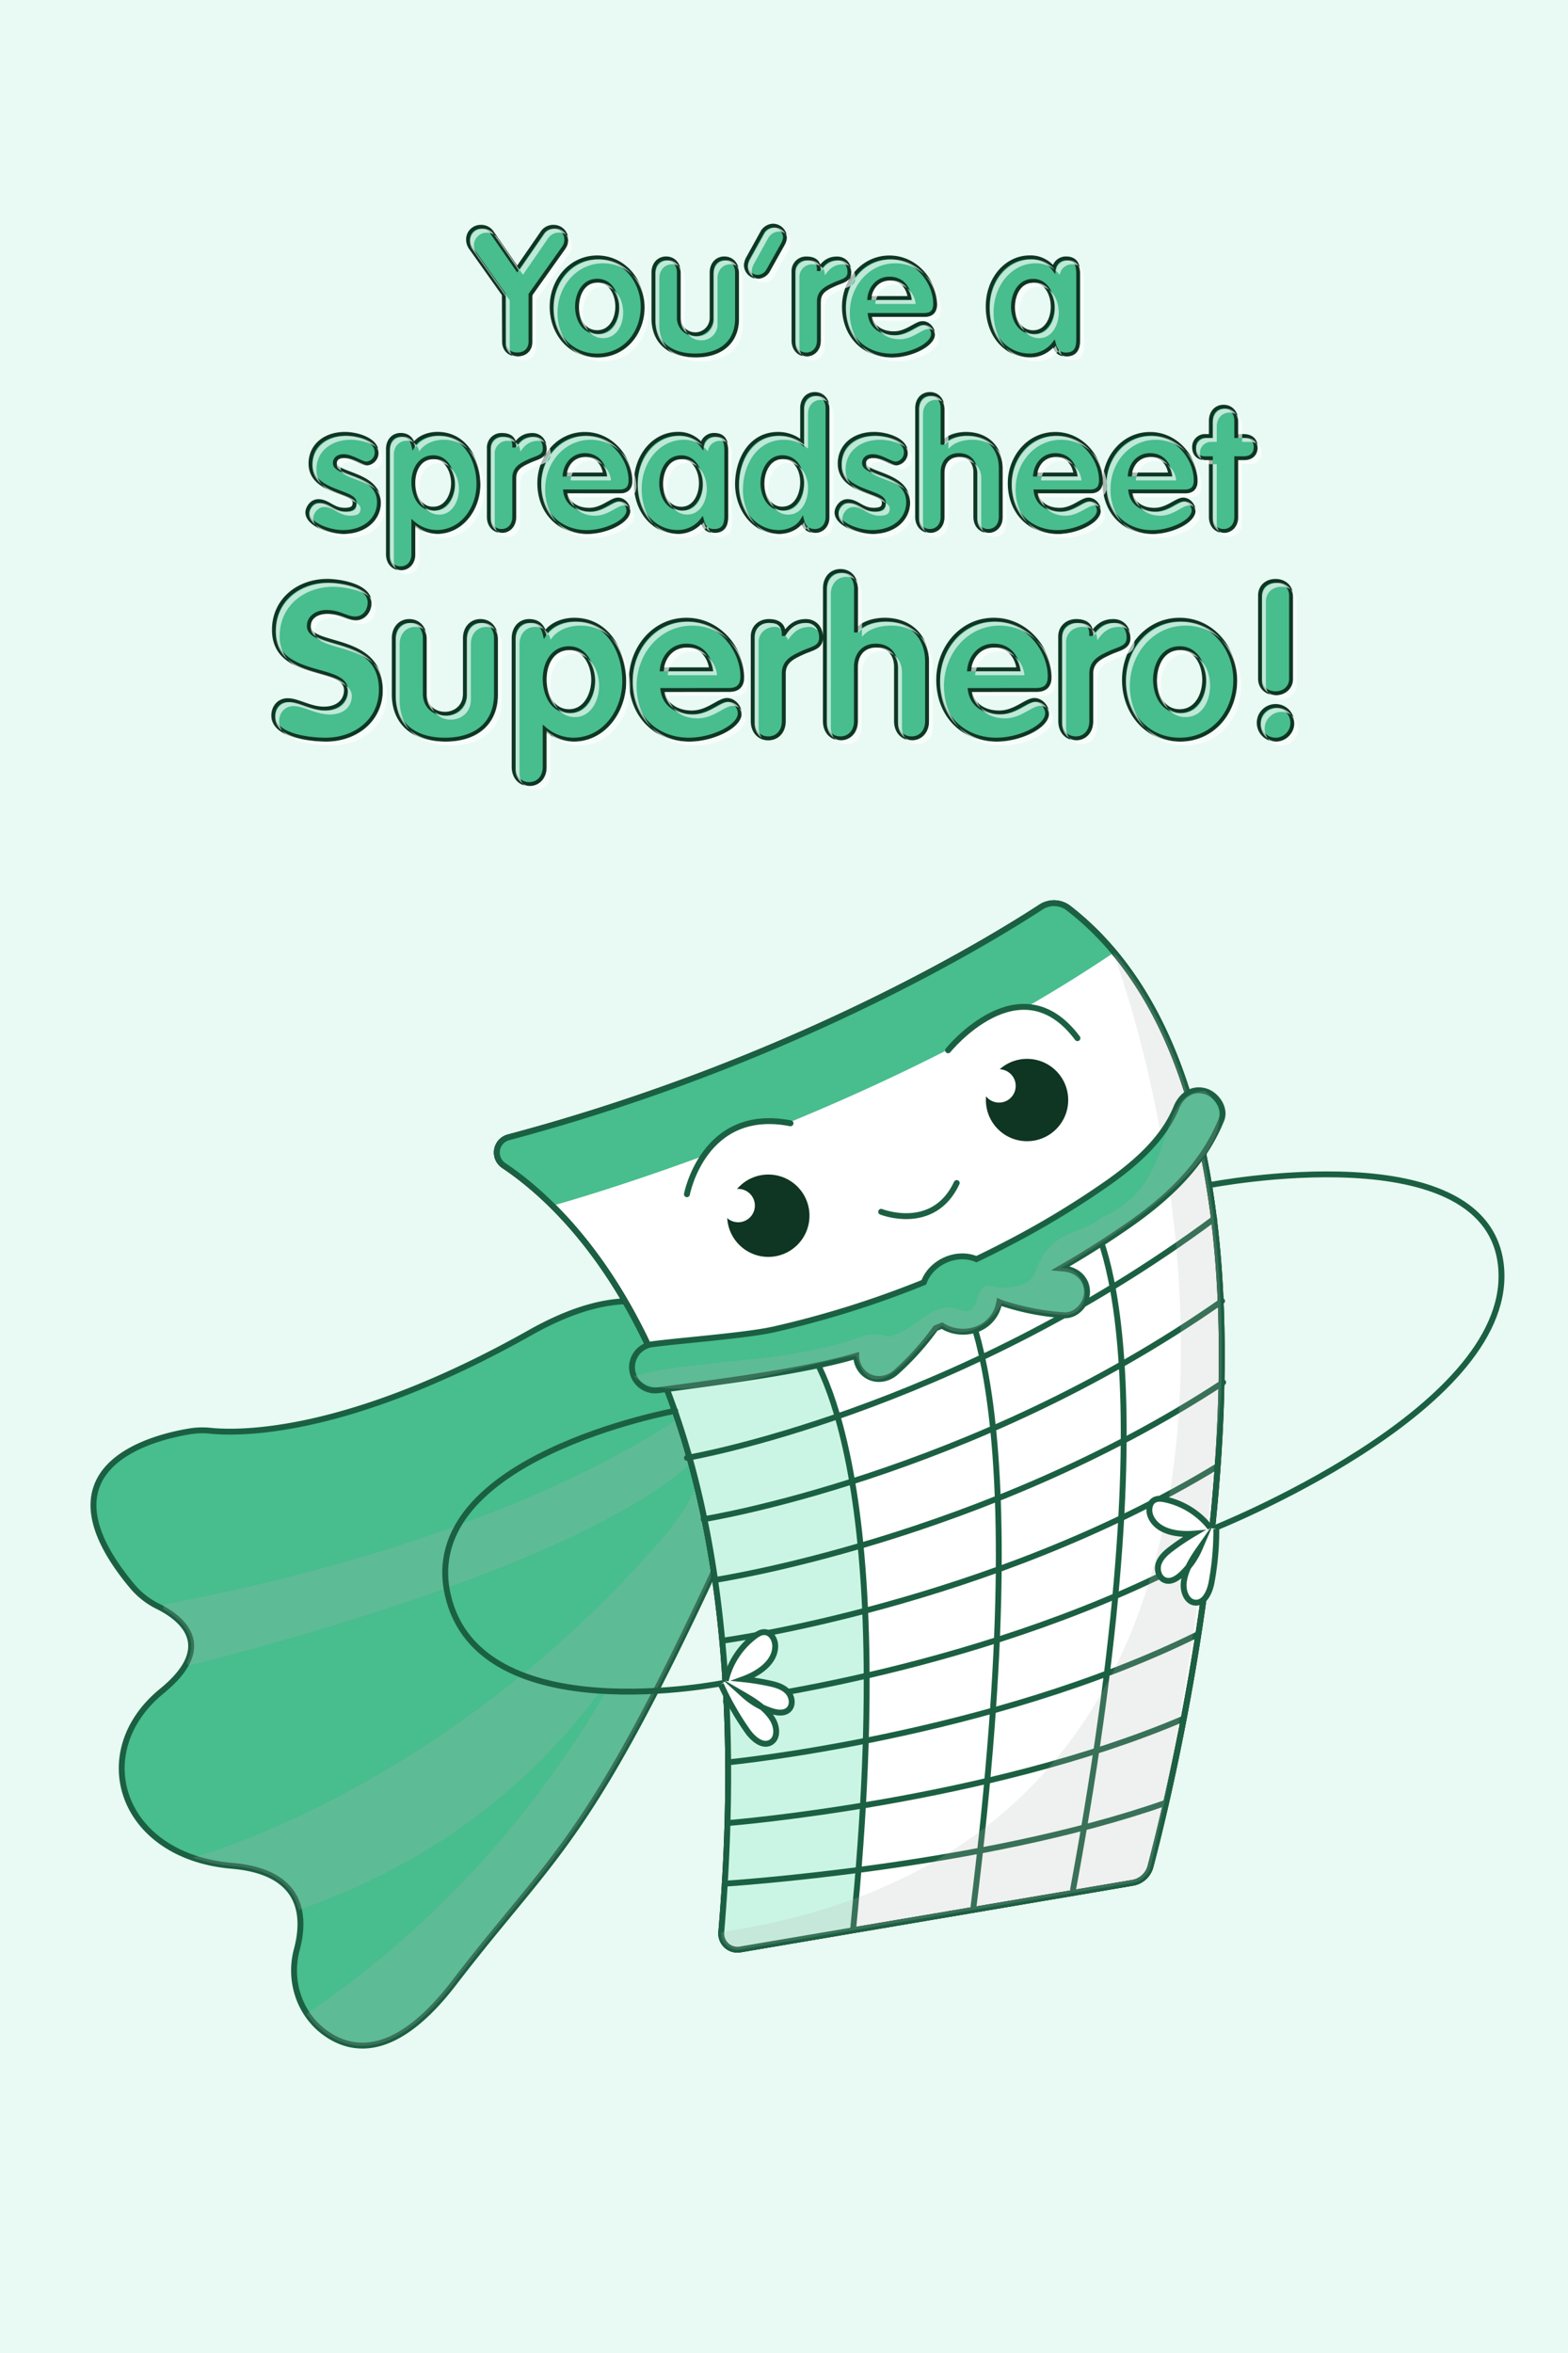<svg xmlns="http://www.w3.org/2000/svg" width="800" height="1200" viewBox="0 0 800 1200"><g style="isolation:isolate"><path fill="#fff" d="M0-10h800v1210H0z"/><path fill="#caf5e4" opacity=".43" d="M0-18.6h800v1226.91H0z"/><path d="M257.07 150.19l-17-23.94a7.18 7.18 0 0 1-1.26-4 6.42 6.42 0 0 1 6.48-6.57 6.63 6.63 0 0 1 5.58 2.7l13 18.81 13-18.81a6.63 6.63 0 0 1 5.58-2.7 6.42 6.42 0 0 1 6.48 6.57 7.18 7.18 0 0 1-1.26 4l-17 23.94v24c0 3.33-2 6.57-6.75 6.57s-6.75-3.24-6.75-6.57zM327.9 156.4c0 13.5-9.27 24.93-23.22 24.93s-23.22-11.43-23.22-24.93c0-13.14 9.54-25.11 23.22-25.11s23.22 11.97 23.22 25.11zm-33.48 0c0 6.21 3.24 13 10.26 13s10.26-6.84 10.26-13-3.15-13.23-10.26-13.23-10.26 7.02-10.26 13.23zM333.39 139c0-4.32 2.7-7.2 6.48-7.2s6.48 2.88 6.48 7.2v23.13a8.37 8.37 0 1 0 16.74 0V139c0-4.32 2.7-7.2 6.48-7.2s6.48 2.88 6.48 7.2v23.4c0 11.52-7.65 18.9-21.33 18.9s-21.33-7.38-21.33-18.9zM391.8 138.13a6.38 6.38 0 0 1-5.13 3.06 6.15 6.15 0 0 1-6.12-5.94 8.77 8.77 0 0 1 1.08-3.6l7.47-13.5a6.65 6.65 0 0 1 5.22-3.06 6.23 6.23 0 0 1 6.21 5.94 8.92 8.92 0 0 1-1.17 3.6zM404.85 138.31a6.37 6.37 0 0 1 6.66-6.48c3.42 0 6.3 1.26 6.3 5.4h.19c2.43-3.6 5-5.4 9.09-5.4 3.15 0 6.3 2.25 6.3 6.93 0 4.23-3.87 4.5-7.74 6.3s-7.83 3.51-7.83 8.64v19.89c0 4.32-2.7 7.2-6.48 7.2s-6.48-2.88-6.48-7.2zM443.82 160.63c.9 6.39 6.21 9.36 12.24 9.36 6.66 0 11.25-5.22 14.67-5.22 2.79 0 5.31 2.79 5.31 5.58 0 5.58-11.52 11-21.15 11-14.58 0-24.3-10.62-24.3-24.93 0-13.14 9.54-25.11 23.22-25.11 14 0 23.31 12.78 23.31 23.58 0 3.87-1.71 5.76-5.67 5.76zm20.34-8.63c-.72-5.67-4.32-9.9-10.35-9.9-5.76 0-9.63 4.41-10.26 9.9zM550.11 172.33c0 3.33 0 8.46-6.21 8.46-3.78 0-5.31-2.07-6.21-5.49a15.51 15.51 0 0 1-12.33 6c-12.15 0-21.42-10.35-21.42-24.93 0-14.22 9.54-25.11 21.42-25.11a14.81 14.81 0 0 1 12.33 5.94 6.15 6.15 0 0 1 6.21-5.4c6.21 0 6.21 5.13 6.21 8.46zm-23-2.88c6.75 0 10-6.84 10-13s-3.15-13.23-10-13.23c-7.11 0-10.26 7-10.26 13.23s3.29 13 10.31 13zM186.87 236.41c-2.43 0-7.38-3.78-11.61-3.78-2.34 0-4.41 1.08-4.41 3.6 0 6 22.5 5.13 22.5 19.89 0 8.64-7.29 15.21-18.45 15.21-7.29 0-18.09-4.14-18.09-10 0-2 2-5.76 5.58-5.76 5 0 7.29 4.41 13.41 4.41 4 0 5.13-1.26 5.13-3.69 0-5.94-22.5-5-22.5-19.89 0-9 7.29-15.12 17.55-15.12 6.39 0 16.2 3 16.2 9.36a5.6 5.6 0 0 1-5.31 5.77zM197.94 229c0-4.32 2.7-7.2 6.48-7.2 3.6 0 5.67 2 6.48 5.4 2.43-4 7.47-5.94 12.33-5.94 14 0 20.88 13.05 20.88 25.65 0 12.24-8.28 24.39-21.33 24.39a18.48 18.48 0 0 1-11.88-4.5v15.84c0 4.32-2.7 7.2-6.48 7.2s-6.48-2.88-6.48-7.2zm23.13 30.42c6.75 0 10.08-7 10.08-13s-3.33-13.23-10.08-13.23c-6.93 0-10.17 6.48-10.17 12.78s3.1 13.48 10.17 13.48zM249.42 228.31a6.37 6.37 0 0 1 6.66-6.48c3.42 0 6.3 1.26 6.3 5.4h.18c2.43-3.6 5-5.4 9.09-5.4 3.15 0 6.3 2.25 6.3 6.93 0 4.23-3.87 4.5-7.74 6.3s-7.83 3.51-7.83 8.64v19.89c0 4.32-2.7 7.2-6.48 7.2s-6.48-2.88-6.48-7.2zM288.39 250.63c.9 6.39 6.21 9.36 12.24 9.36 6.66 0 11.25-5.22 14.67-5.22 2.79 0 5.31 2.79 5.31 5.58 0 5.58-11.52 11-21.15 11-14.58 0-24.3-10.62-24.3-24.93 0-13.14 9.54-25.11 23.22-25.11 14 0 23.31 12.78 23.31 23.58 0 3.87-1.71 5.76-5.67 5.76zm20.34-8.63c-.72-5.67-4.32-9.9-10.35-9.9-5.76 0-9.63 4.41-10.26 9.9zM370.56 262.33c0 3.33 0 8.46-6.21 8.46-3.78 0-5.31-2.07-6.21-5.49a15.51 15.51 0 0 1-12.33 6c-12.15 0-21.42-10.35-21.42-24.93 0-14.22 9.54-25.11 21.42-25.11a14.81 14.81 0 0 1 12.33 5.94 6.15 6.15 0 0 1 6.21-5.4c6.21 0 6.21 5.13 6.21 8.46zm-22.95-2.88c6.75 0 10-6.84 10-13s-3.15-13.23-10-13.23c-7.11 0-10.26 7-10.26 13.23s3.24 13 10.26 13zM422.22 263.59c0 4.32-2.7 7.2-6.48 7.2-3.6 0-5.67-2-6.48-5.4-2.43 4-7.47 5.94-11.88 5.94-13.05 0-21.33-12.15-21.33-24.39 0-12.6 6.93-25.65 20.88-25.65a18.76 18.76 0 0 1 12.33 4.5v-17.64c0-4.32 2.7-7.2 6.48-7.2s6.48 2.88 6.48 7.2zm-23.13-30.42c-6.75 0-10.08 7.11-10.08 13.23s3.33 13 10.08 13c7.11 0 10.17-7.2 10.17-13.5s-3.26-12.73-10.17-12.73zM456.87 236.41c-2.43 0-7.38-3.78-11.61-3.78-2.34 0-4.41 1.08-4.41 3.6 0 6 22.5 5.13 22.5 19.89 0 8.64-7.29 15.21-18.45 15.21-7.29 0-18.09-4.14-18.09-10 0-2 2-5.76 5.58-5.76 5 0 7.29 4.41 13.41 4.41 4 0 5.13-1.26 5.13-3.69 0-5.94-22.5-5-22.5-19.89 0-9 7.29-15.12 17.55-15.12 6.39 0 16.2 3 16.2 9.36a5.6 5.6 0 0 1-5.31 5.77zM467.94 208.15c0-4.32 2.7-7.2 6.48-7.2s6.48 2.88 6.48 7.2v17.64h.18c2.7-3.33 7.74-4.5 11.79-4.5 10.17 0 17.73 6.48 17.73 17.46v24.84c0 4.32-2.7 7.2-6.48 7.2s-6.48-2.88-6.48-7.2V241c0-6-3.78-8.91-8.46-8.91-5.31 0-8.28 3.87-8.28 8.91v22.59c0 4.32-2.7 7.2-6.48 7.2s-6.48-2.88-6.48-7.2zM528.42 250.63c.9 6.39 6.21 9.36 12.24 9.36 6.66 0 11.25-5.22 14.67-5.22 2.79 0 5.31 2.79 5.31 5.58 0 5.58-11.52 11-21.15 11-14.58 0-24.3-10.62-24.3-24.93 0-13.14 9.54-25.11 23.22-25.11 14 0 23.31 12.78 23.31 23.58 0 3.87-1.71 5.76-5.67 5.76zm20.34-8.63c-.72-5.67-4.32-9.9-10.35-9.9-5.76 0-9.63 4.41-10.26 9.9zM576.75 250.63C577.65 257 583 260 589 260c6.66 0 11.25-5.22 14.67-5.22 2.79 0 5.31 2.79 5.31 5.58 0 5.58-11.52 11-21.15 11-14.58 0-24.3-10.62-24.3-24.93 0-13.14 9.54-25.11 23.22-25.11 14 0 23.31 12.78 23.31 23.58 0 3.87-1.71 5.76-5.67 5.76zm20.34-8.63c-.72-5.67-4.32-9.9-10.35-9.9-5.76 0-9.63 4.41-10.26 9.9zM617.79 233.71h-2.88c-3.51 0-5.67-2.16-5.67-5.67a5.54 5.54 0 0 1 5.67-5.67h2.88v-7.74c0-4.32 2.7-7.2 6.48-7.2s6.48 2.88 6.48 7.2v7.74h3.69c3.33 0 6.21 1.53 6.21 5.67s-2.88 5.67-6.21 5.67h-3.69v29.88c0 4.32-2.7 7.2-6.48 7.2s-6.48-2.88-6.48-7.2z" fill="#48bd8e" stroke="#0f3523" stroke-miterlimit="10" stroke-width="2"/><g opacity=".65" style="mix-blend-mode:overlay" fill="#fff"><path d="M258.07 151.19v24a6.3 6.3 0 0 0 2.94 5.63 7.12 7.12 0 0 1-.94-3.63v-24l-17-23.94a7.18 7.18 0 0 1-1.26-4 6.42 6.42 0 0 1 6.48-6.57 7.28 7.28 0 0 1 3.81 1l-.23-.33a6.63 6.63 0 0 0-5.58-2.7 6.42 6.42 0 0 0-6.48 6.57 7.18 7.18 0 0 0 1.26 4zM279.78 121.33a6.63 6.63 0 0 1 5.58-2.7 6.46 6.46 0 0 1 3.47 1 6.34 6.34 0 0 0-5.47-3 6.63 6.63 0 0 0-5.58 2.7l-12.65 18.36 1.69 2.45zM282.46 157.4a25.73 25.73 0 0 0 8.27 19.4 26.24 26.24 0 0 1-6.27-17.4c0-13.14 9.54-25.11 23.22-25.11a21.87 21.87 0 0 1 14.74 5.63 22 22 0 0 0-16.74-7.63c-13.68 0-23.22 11.97-23.22 25.11z"/><path d="M305.68 170.45a8.93 8.93 0 0 1-5.4-1.72 9 9 0 0 0 7.4 3.72c7 0 10.26-6.84 10.26-13 0-4.34-1.54-9.06-4.89-11.52a16.13 16.13 0 0 1 2.89 9.52c0 6.16-3.24 13-10.26 13zM340.4 177.58a18.54 18.54 0 0 1-4-12.15V142c0-4.32 2.7-7.2 6.48-7.2a6.32 6.32 0 0 1 3.35.91 6.1 6.1 0 0 0-5.35-2.91c-3.78 0-6.48 2.88-6.48 7.2v23.4c-.01 6.02 2.08 10.88 6 14.18zM357.72 173.53a8.07 8.07 0 0 0 8.37-8.37V142c0-4.32 2.7-7.2 6.48-7.2a6.32 6.32 0 0 1 3.35.91 6.1 6.1 0 0 0-5.35-2.91c-3.78 0-6.48 2.88-6.48 7.2v23.13a8.07 8.07 0 0 1-8.37 8.37 8.78 8.78 0 0 1-5-1.5 8.34 8.34 0 0 0 7 3.53zM384.43 141.23a5.62 5.62 0 0 1-.88-3 8.77 8.77 0 0 1 1.08-3.6l7.47-13.5a6.65 6.65 0 0 1 5.22-3.06 6.33 6.33 0 0 1 3.34 1 6.45 6.45 0 0 0-5.34-3 6.65 6.65 0 0 0-5.22 3.06l-7.47 13.5a8.77 8.77 0 0 0-1.08 3.6 6 6 0 0 0 2.88 5zM409 180.88a8.07 8.07 0 0 1-1.13-4.29v-35.28a6.37 6.37 0 0 1 6.66-6.48 8.5 8.5 0 0 1 3.77.75c-1-2.05-3.23-2.75-5.77-2.75a6.37 6.37 0 0 0-6.66 6.48v35.28a7.08 7.08 0 0 0 3.13 6.29zM421 140.23c2.43-3.6 5-5.4 9.09-5.4a6.37 6.37 0 0 1 3.26.89 6.07 6.07 0 0 0-5.26-2.89 9.67 9.67 0 0 0-8.17 4.14 5.46 5.46 0 0 1 .9 3.26zM459.06 173c6.66 0 11.25-5.22 14.67-5.22a4.72 4.72 0 0 1 2.44.72 5.44 5.44 0 0 0-4.44-2.72c-3.42 0-8 5.22-14.67 5.22a13.76 13.76 0 0 1-8.3-2.49c2.24 3.03 6.1 4.49 10.3 4.49zM446.94 153a12.87 12.87 0 0 0-.39 2h20.61a11.51 11.51 0 0 0-4.3-8 12.62 12.62 0 0 1 2.3 6z"/><path d="M434.29 145.61a27.08 27.08 0 0 0-2.7 11.79c0 7.88 3 14.64 8.05 19.13a25.6 25.6 0 0 1-6.05-17.13c0-13.14 9.54-25.11 23.22-25.11a22.27 22.27 0 0 1 15 5.8 22.57 22.57 0 0 0-17-7.8 22.29 22.29 0 0 0-18.45 9.81 4.09 4.09 0 0 1-2.07 3.51zM540.69 140.23a6.15 6.15 0 0 1 6.21-5.4 6.94 6.94 0 0 1 3.28.7c-.82-1.56-2.36-2.7-5.28-2.7a6.16 6.16 0 0 0-6.18 5.23 13.18 13.18 0 0 1 1.97 2.17zM539.86 179.2a5.07 5.07 0 0 0 1.93 1.89 11 11 0 0 1-1.1-2.79c-.27.32-.55.61-.83.9zM530.16 172.45c6.75 0 10-6.84 10-13 0-4.38-1.57-9.15-4.89-11.59a16.37 16.37 0 0 1 2.89 9.59c0 6.21-3.24 13-10 13a8.9 8.9 0 0 1-5.4-1.72 9 9 0 0 0 7.4 3.72zM528.36 134.29a15.57 15.57 0 0 1 9.74 3.22 15 15 0 0 0-11.74-5.22c-11.88 0-21.42 10.89-21.42 25.11 0 8.49 3.15 15.54 8.18 20-3.85-4.42-6.18-10.66-6.18-18 0-14.22 9.54-25.11 21.42-25.11zM179 224.29c4.1 0 9.6 1.22 13 3.79-2.79-3.93-10-5.79-15-5.79-10.26 0-17.55 6.12-17.55 15.12a11.72 11.72 0 0 0 4.58 9.48 11.48 11.48 0 0 1-2.58-7.48c-.02-9 7.27-15.12 17.55-15.12z"/><path d="M191.8 249.71c-4.46-5.5-13.58-7.1-17.76-9.61 1.44 3.55 11.66 4.59 17.76 9.61zM165.39 258.58c5 0 7.29 4.41 13.41 4.41 4 0 5.13-1.26 5.13-3.69 0-1.14-.83-2-2.17-2.82a2.27 2.27 0 0 1 .17.82c0 2.43-1.17 3.69-5.13 3.69-6.12 0-8.37-4.41-13.41-4.41-3.6 0-5.58 3.78-5.58 5.76s1.25 3.77 3.18 5.27a5.53 5.53 0 0 1-1.18-3.27c0-1.98 1.98-5.76 5.58-5.76zM200.94 232c0-4.32 2.7-7.2 6.48-7.2a6.79 6.79 0 0 1 3.44.82 5.93 5.93 0 0 0-5.44-2.82c-3.78 0-6.48 2.88-6.48 7.2v53.64a7.08 7.08 0 0 0 3.13 6.29 8.07 8.07 0 0 1-1.13-4.29zM222.07 260.45a8.69 8.69 0 0 1-5.25-1.68 8.76 8.76 0 0 0 7.25 3.68c6.75 0 10.08-7 10.08-13 0-4.3-1.65-9.09-5-11.55a16.24 16.24 0 0 1 3 9.55c0 5.98-3.33 13-10.08 13zM226.23 224.29a18.47 18.47 0 0 1 12.42 4.52 18.49 18.49 0 0 0-14.42-6.52c-4.44 0-9 1.66-11.63 5a8.22 8.22 0 0 1 1.3 3c2.43-4.02 7.47-6 12.33-6zM265.56 230.23c2.43-3.6 5-5.4 9.09-5.4a6.34 6.34 0 0 1 3.26.89 6.07 6.07 0 0 0-5.26-2.89 9.68 9.68 0 0 0-8.17 4.14 5.46 5.46 0 0 1 .9 3.26zM252.42 231.31a6.37 6.37 0 0 1 6.66-6.48 8.5 8.5 0 0 1 3.77.75c-1-2.05-3.23-2.75-5.77-2.75a6.37 6.37 0 0 0-6.66 6.48v35.28a7.08 7.08 0 0 0 3.13 6.29 8.07 8.07 0 0 1-1.13-4.29zM303.63 263c6.66 0 11.25-5.22 14.67-5.22a4.72 4.72 0 0 1 2.44.72 5.44 5.44 0 0 0-4.44-2.72c-3.42 0-8 5.22-14.67 5.22a13.76 13.76 0 0 1-8.3-2.49c2.25 3.03 6.1 4.49 10.3 4.49zM291.51 243a12.87 12.87 0 0 0-.39 2h20.61a11.51 11.51 0 0 0-4.3-8 12.62 12.62 0 0 1 2.3 6z"/><path d="M301.38 224.29a22.27 22.27 0 0 1 15 5.8 22.57 22.57 0 0 0-17-7.8 22.29 22.29 0 0 0-18.45 9.81 4.12 4.12 0 0 1-2.07 3.52 27 27 0 0 0-2.7 11.78c0 7.88 3 14.64 8 19.13a25.6 25.6 0 0 1-6-17.13c0-13.14 9.54-25.11 23.22-25.11zM355.71 237.81a16.37 16.37 0 0 1 2.89 9.59c0 6.21-3.24 13-10 13a8.93 8.93 0 0 1-5.4-1.72 9 9 0 0 0 7.4 3.72c6.75 0 10-6.84 10-13 0-4.4-1.6-9.15-4.89-11.59zM348.81 224.29a15.57 15.57 0 0 1 9.74 3.22 15 15 0 0 0-11.74-5.22c-11.88 0-21.42 10.89-21.42 25.11 0 8.49 3.15 15.54 8.18 20-3.85-4.42-6.18-10.66-6.18-18 0-14.22 9.54-25.11 21.42-25.11zM360.31 269.2a5.07 5.07 0 0 0 1.93 1.89 11 11 0 0 1-1.1-2.79c-.27.32-.55.61-.83.9zM361.14 230.23a6.15 6.15 0 0 1 6.21-5.4 6.91 6.91 0 0 1 3.28.7c-.82-1.56-2.35-2.7-5.28-2.7a6.16 6.16 0 0 0-6.18 5.23 13.18 13.18 0 0 1 1.97 2.17zM411.56 269.37a5.65 5.65 0 0 0 1.74 1.6 8.71 8.71 0 0 1-1-2.58 11 11 0 0 1-.74.98zM407.51 237.86a15.26 15.26 0 0 1 2.75 9.09c0 6.3-3.06 13.5-10.17 13.5a8.43 8.43 0 0 1-5.14-1.69 8.73 8.73 0 0 0 7.14 3.69c7.11 0 10.17-7.2 10.17-13.5 0-4.34-1.53-8.75-4.75-11.09zM399.93 224.29a18.76 18.76 0 0 1 12.33 4.5v-17.64c0-4.32 2.7-7.2 6.48-7.2a6.32 6.32 0 0 1 3.35.91 6.1 6.1 0 0 0-5.35-2.91c-3.78 0-6.48 2.88-6.48 7.2v17.64a18.76 18.76 0 0 0-12.33-4.5c-13.95 0-20.88 13.05-20.88 25.65 0 7.42 3.05 14.81 8.36 19.47a26.78 26.78 0 0 1-6.36-17.47c0-12.6 6.95-25.65 20.88-25.65zM449 224.29c4.1 0 9.6 1.22 13 3.79-2.79-3.93-10-5.79-15-5.79-10.26 0-17.55 6.12-17.55 15.12a11.71 11.71 0 0 0 4.57 9.48 11.48 11.48 0 0 1-2.57-7.48c-.02-9 7.27-15.12 17.55-15.12z"/><path d="M461.8 249.71c-4.46-5.5-13.58-7.1-17.77-9.61 1.45 3.55 11.67 4.59 17.77 9.61zM435.39 258.58c5 0 7.29 4.41 13.41 4.41 4 0 5.13-1.26 5.13-3.69 0-1.14-.83-2-2.17-2.82a2.27 2.27 0 0 1 .17.82c0 2.43-1.17 3.69-5.13 3.69-6.12 0-8.37-4.41-13.41-4.41-3.6 0-5.58 3.78-5.58 5.76s1.25 3.77 3.18 5.27a5.46 5.46 0 0 1-1.18-3.27c0-1.98 1.98-5.76 5.58-5.76zM500.64 244c0-3.62-1.37-6.1-3.47-7.5a9.73 9.73 0 0 1 1.47 5.5v22.59a7.06 7.06 0 0 0 3.13 6.29 8.07 8.07 0 0 1-1.13-4.29zM484.08 228.79c2.7-3.33 7.74-4.5 11.79-4.5a18.37 18.37 0 0 1 11.95 4c-3.18-3.87-8.14-6-13.95-6a17.46 17.46 0 0 0-10 2.83v3.67zM470.94 211.15c0-4.32 2.7-7.2 6.48-7.2a6.32 6.32 0 0 1 3.35.91 6.1 6.1 0 0 0-5.35-2.91c-3.78 0-6.48 2.88-6.48 7.2v55.44a7.06 7.06 0 0 0 3.13 6.29 8.07 8.07 0 0 1-1.13-4.29zM543.66 263c6.66 0 11.25-5.22 14.67-5.22a4.72 4.72 0 0 1 2.44.72 5.44 5.44 0 0 0-4.44-2.72c-3.42 0-8 5.22-14.67 5.22a13.81 13.81 0 0 1-8.31-2.49c2.26 3.03 6.1 4.49 10.31 4.49zM541.41 224.29a22.25 22.25 0 0 1 15 5.8 22.54 22.54 0 0 0-17-7.8c-13.68 0-23.22 12-23.22 25.11 0 7.88 3 14.64 8 19.13a25.64 25.64 0 0 1-6-17.13c0-13.14 9.54-25.11 23.22-25.11z"/><path d="M531.53 243a14.15 14.15 0 0 0-.38 2h20.61a11.51 11.51 0 0 0-4.3-8 12.83 12.83 0 0 1 2.3 6zM592 263c6.66 0 11.25-5.22 14.67-5.22a4.72 4.72 0 0 1 2.44.72 5.44 5.44 0 0 0-4.44-2.72c-3.42 0-8 5.22-14.67 5.22a13.81 13.81 0 0 1-8.31-2.49c2.25 3.03 6.09 4.49 10.31 4.49zM589.74 224.29a22.25 22.25 0 0 1 15 5.8 22.54 22.54 0 0 0-17-7.8c-13.06 0-22.34 10.91-23.16 23.33a19.14 19.14 0 0 1 .14 2.25 9.37 9.37 0 0 1-.13 1.56 24.6 24.6 0 0 0 8 17.1 25.64 25.64 0 0 1-6-17.13c-.07-13.14 9.47-25.11 23.15-25.11z"/><path d="M579.86 243a14.15 14.15 0 0 0-.38 2h20.61a11.51 11.51 0 0 0-4.3-8 12.83 12.83 0 0 1 2.3 6zM617.91 225.37h2.88v-7.74c0-4.32 2.7-7.2 6.48-7.2a6.32 6.32 0 0 1 3.35.91 6.1 6.1 0 0 0-5.35-2.91c-3.78 0-6.48 2.88-6.48 7.2v7.74h-2.88a5.54 5.54 0 0 0-5.67 5.67 5.28 5.28 0 0 0 2.69 5 6.33 6.33 0 0 1-.69-3 5.54 5.54 0 0 1 5.67-5.67zM637.44 225.37a7.65 7.65 0 0 1 3.57.78c-1-2-3.18-2.78-5.57-2.78h-1.69v2zM620.79 236.71h-2v27.88a7.06 7.06 0 0 0 3.13 6.29 8.07 8.07 0 0 1-1.13-4.29zM288.58 127.25l-17 23.94v24c0 3.33-2 6.57-6.75 6.57a7.42 7.42 0 0 1-3.81-.94c1 1.71 2.88 2.94 5.81 2.94 4.77 0 6.75-3.24 6.75-6.57v-24l17-23.94a7.18 7.18 0 0 0 1.26-4 6.54 6.54 0 0 0-3-5.59 6.8 6.8 0 0 1 1 3.59 7.18 7.18 0 0 1-1.26 4zM265.13 137.69l-11.27-16.36a6 6 0 0 0-1.77-1.67l12.73 18.48zM305.68 144.17c-7.11 0-10.26 7-10.26 13.23 0 4.3 1.56 8.91 4.86 11.33a15.71 15.71 0 0 1-2.86-9.33c0-6.21 3.15-13.23 10.26-13.23a8.85 8.85 0 0 1 5.37 1.71 8.91 8.91 0 0 0-7.37-3.71z"/><path d="M305.68 182.33a22.21 22.21 0 0 1-14.95-5.53 22.12 22.12 0 0 0 16.95 7.53c13.95 0 23.22-11.43 23.22-24.93a26.19 26.19 0 0 0-8.48-19.48 26.53 26.53 0 0 1 6.48 17.48c0 13.5-9.27 24.93-23.22 24.93zM377.05 163.43c0 11.52-7.65 18.9-21.33 18.9-6.56 0-11.71-1.71-15.32-4.75 3.57 4.28 9.44 6.75 17.32 6.75 13.68 0 21.33-7.38 21.33-18.9V142a7.07 7.07 0 0 0-3.13-6.29 8 8 0 0 1 1.13 4.29z"/><path d="M347.35 163.16a8 8 0 0 0 3.41 6.87 8.57 8.57 0 0 1-1.41-4.87V142a7 7 0 0 0-3.13-6.29 8 8 0 0 1 1.13 4.29zM400.36 125.63l-7.56 13.5a6.38 6.38 0 0 1-5.13 3.06 6.09 6.09 0 0 1-3.24-1 6.25 6.25 0 0 0 5.24 3 6.38 6.38 0 0 0 5.13-3.06l7.56-13.5a8.92 8.92 0 0 0 1.17-3.6 6 6 0 0 0-2.87-5 5.62 5.62 0 0 1 .87 3 8.92 8.92 0 0 1-1.17 3.6zM426.64 146.06c-3.87 1.8-7.83 3.51-7.83 8.64v19.89c0 4.32-2.7 7.2-6.48 7.2a6.41 6.41 0 0 1-3.35-.91 6.12 6.12 0 0 0 5.35 2.91c3.78 0 6.48-2.88 6.48-7.2V156.7c0-5.13 4-6.84 7.83-8.64 2.09-1 4.17-1.5 5.65-2.45a25.66 25.66 0 0 1 2.07-3.51v-.34a6.67 6.67 0 0 0-3-6 7.58 7.58 0 0 1 1 4c.02 4.24-3.85 4.5-7.72 6.3zM419 138.23c.3-.45.61-.87.92-1.26a4.29 4.29 0 0 0-1.63-1.39 6.06 6.06 0 0 1 .53 2.65zM454.81 143.09c-5.76 0-9.63 4.41-10.26 9.9h2.39c1.24-4.52 4.83-7.9 9.87-7.9a10 10 0 0 1 6.05 1.87 9.62 9.62 0 0 0-8.05-3.87zM455.89 182.33a24.11 24.11 0 0 1-16.25-5.8c4.27 4.86 10.59 7.8 18.25 7.8 9.63 0 21.15-5.4 21.15-11a5.92 5.92 0 0 0-2.87-4.86 5.48 5.48 0 0 1 .87 2.86c-.04 5.6-11.52 11-21.15 11zM472.45 161.63h-27.63a10 10 0 0 0 3.94 6.87 10.49 10.49 0 0 1-1.94-4.87h27.63c4 0 5.67-1.89 5.67-5.76a24.8 24.8 0 0 0-8.33-17.78 24.51 24.51 0 0 1 6.33 15.78c0 3.87-1.71 5.76-5.67 5.76zM538.72 138.06c-.2-.18-.41-.38-.62-.55.19.24.41.46.59.72a1 1 0 0 0 .03-.17zM539.86 179.2a10.71 10.71 0 0 1-1.17-2.9 15.51 15.51 0 0 1-12.33 6 19.83 19.83 0 0 1-13.24-5 20 20 0 0 0 15.24 7 15.24 15.24 0 0 0 11.5-5.1zM530.16 146.17a8.43 8.43 0 0 1 5.1 1.64 8.62 8.62 0 0 0-7.1-3.64c-7.11 0-10.26 7-10.26 13.23 0 4.3 1.56 8.91 4.86 11.33a15.71 15.71 0 0 1-2.86-9.33c0-6.21 3.15-13.23 10.26-13.23zM551.11 173.33c0 3.33 0 8.46-6.21 8.46a6.47 6.47 0 0 1-3.11-.7 5.34 5.34 0 0 0 5.11 2.7c6.21 0 6.21-5.13 6.21-8.46v-32c0-2.59 0-6.25-2.93-7.76.92 1.74.93 4 .93 5.76zM191.8 249.71a11.34 11.34 0 0 1 2.55 7.41c0 8.64-7.29 15.21-18.45 15.21-4.81 0-11.15-1.81-14.91-4.72 3 4.06 11.08 6.72 16.91 6.72 11.16 0 18.45-6.57 18.45-15.21a11.6 11.6 0 0 0-4.55-9.41z"/><path d="M164 246.89c4.47 5.52 13.58 7.11 17.75 9.59-1.37-3.48-11.62-4.55-17.75-9.59zM187.87 237.41c-2.43 0-7.38-3.78-11.61-3.78-2.34 0-4.41 1.08-4.41 3.6 0 1.16.84 2.06 2.19 2.87a2.34 2.34 0 0 1-.19-.87c0-2.52 2.07-3.6 4.41-3.6 4.23 0 9.18 3.78 11.61 3.78a5.6 5.6 0 0 0 5.31-5.76 6.94 6.94 0 0 0-3.18-5.57 6 6 0 0 1 1.18 3.57 5.6 5.6 0 0 1-5.31 5.76zM216.82 258.77a16.8 16.8 0 0 1-2.92-9.77c0-6.3 3.24-12.78 10.17-12.78a8.42 8.42 0 0 1 5.11 1.68 8.72 8.72 0 0 0-7.11-3.68c-6.93 0-10.17 6.48-10.17 12.78 0 4.39 1.53 9.27 4.92 11.77zM212.6 227.25a5.65 5.65 0 0 0-1.74-1.6 8.71 8.71 0 0 1 1 2.58 9.68 9.68 0 0 1 .74-.98zM238.65 228.81c4.31 5 6.46 12.11 6.46 19.13 0 12.24-8.28 24.39-21.33 24.39a18.48 18.48 0 0 1-11.88-4.5v15.84c0 4.32-2.7 7.2-6.48 7.2a6.41 6.41 0 0 1-3.35-.91 6.12 6.12 0 0 0 5.35 2.91c3.78 0 6.48-2.88 6.48-7.2v-15.84a18.48 18.48 0 0 0 11.88 4.5c13.05 0 21.33-12.15 21.33-24.39 0-8.03-2.81-16.23-8.46-21.13zM263.56 228.23c.31-.45.61-.87.92-1.26a4.29 4.29 0 0 0-1.63-1.39 6.06 6.06 0 0 1 .53 2.65zM281 231.76a6.67 6.67 0 0 0-3-6 7.58 7.58 0 0 1 1 4c0 4.23-3.87 4.5-7.74 6.3s-7.83 3.51-7.83 8.64v19.89c0 4.32-2.7 7.2-6.48 7.2a6.41 6.41 0 0 1-3.35-.91 6.12 6.12 0 0 0 5.35 2.91c3.78 0 6.48-2.88 6.48-7.2V246.7c0-5.13 4-6.84 7.83-8.64 2.09-1 4.17-1.5 5.65-2.44a25.19 25.19 0 0 1 2.07-3.52c-.04-.1.02-.22.02-.34zM300.46 272.33a24.13 24.13 0 0 1-16.25-5.8c4.27 4.86 10.59 7.8 18.25 7.8 9.63 0 21.15-5.4 21.15-11a5.92 5.92 0 0 0-2.87-4.86 5.48 5.48 0 0 1 .87 2.86c0 5.6-11.52 11-21.15 11zM301.38 235.09a10 10 0 0 1 6.05 1.87 9.62 9.62 0 0 0-8.05-3.87c-5.76 0-9.63 4.41-10.26 9.9h2.39c1.24-4.52 4.83-7.9 9.87-7.9zM319 253.63c4 0 5.67-1.89 5.67-5.76a24.77 24.77 0 0 0-8.33-17.78 24.51 24.51 0 0 1 6.33 15.78c0 3.87-1.71 5.76-5.67 5.76h-27.61a10 10 0 0 0 3.94 6.87 10.49 10.49 0 0 1-1.94-4.87zM359.17 228.06c-.2-.18-.4-.38-.62-.55.2.24.41.46.59.72a1 1 0 0 0 .03-.17zM346.81 272.33a19.83 19.83 0 0 1-13.24-5 20 20 0 0 0 15.24 7 15.24 15.24 0 0 0 11.5-5.13 11 11 0 0 1-1.17-2.9 15.51 15.51 0 0 1-12.33 6.03zM350.61 236.17a8.43 8.43 0 0 1 5.1 1.64 8.62 8.62 0 0 0-7.1-3.64c-7.11 0-10.26 7-10.26 13.23 0 4.3 1.56 8.91 4.86 11.33a15.71 15.71 0 0 1-2.86-9.33c0-6.21 3.15-13.23 10.26-13.23zM370.63 225.53c.92 1.74.93 4 .93 5.76v32c0 3.33 0 8.46-6.21 8.46a6.47 6.47 0 0 1-3.11-.7 5.34 5.34 0 0 0 5.11 2.7c6.21 0 6.21-5.13 6.21-8.46v-32c0-2.59-.01-6.29-2.93-7.76zM398.38 272.33a19.3 19.3 0 0 1-13-4.92 19.59 19.59 0 0 0 15 6.92c4 0 8.57-1.66 11.18-5a8.55 8.55 0 0 1-1.3-3c-2.43 4.02-7.47 6-11.88 6zM402.09 236.17a9 9 0 0 1 5.42 1.69 8.93 8.93 0 0 0-7.42-3.69c-6.75 0-10.08 7.11-10.08 13.23 0 4.22 1.64 8.92 4.94 11.36a15.86 15.86 0 0 1-2.95-9.36c0-6.12 3.34-13.23 10.09-13.23zM422.09 204.86a8 8 0 0 1 1.13 4.29v55.44c0 4.32-2.7 7.2-6.48 7.2a6.89 6.89 0 0 1-3.44-.82 5.93 5.93 0 0 0 5.44 2.82c3.78 0 6.48-2.88 6.48-7.2v-55.44a7.07 7.07 0 0 0-3.13-6.29zM457.87 237.41c-2.43 0-7.38-3.78-11.61-3.78-2.34 0-4.41 1.08-4.41 3.6 0 1.16.84 2.06 2.18 2.87a2.33 2.33 0 0 1-.18-.87c0-2.52 2.07-3.6 4.41-3.6 4.23 0 9.18 3.78 11.61 3.78a5.6 5.6 0 0 0 5.31-5.76 7 7 0 0 0-3.18-5.57 6.06 6.06 0 0 1 1.18 3.57 5.6 5.6 0 0 1-5.31 5.76zM434 246.89c4.47 5.52 13.59 7.11 17.76 9.59-1.39-3.48-11.63-4.55-17.76-9.59z"/><path d="M461.8 249.71a11.4 11.4 0 0 1 2.55 7.41c0 8.64-7.29 15.21-18.45 15.21-4.82 0-11.16-1.81-14.91-4.72 3 4.06 11.07 6.72 16.91 6.72 11.16 0 18.45-6.57 18.45-15.21a11.6 11.6 0 0 0-4.55-9.41zM507.82 228.29a17.64 17.64 0 0 1 3.78 11.46v24.84c0 4.32-2.7 7.2-6.48 7.2a6.41 6.41 0 0 1-3.35-.91 6.11 6.11 0 0 0 5.35 2.91c3.78 0 6.48-2.88 6.48-7.2v-24.84c0-5.89-2.19-10.47-5.78-13.46zM481.9 226.79h.18a9.64 9.64 0 0 1 1.82-1.67v-14a7.07 7.07 0 0 0-3.13-6.29 8 8 0 0 1 1.13 4.29zM490.18 233.09c-5.31 0-8.28 3.87-8.28 8.91v22.59c0 4.32-2.7 7.2-6.48 7.2a6.41 6.41 0 0 1-3.35-.91 6.12 6.12 0 0 0 5.35 2.91c3.78 0 6.48-2.88 6.48-7.2V244c0-5 3-8.91 8.28-8.91a8.87 8.87 0 0 1 5 1.41 8 8 0 0 0-7-3.41zM541.41 235.09a10 10 0 0 1 6.05 1.87 9.62 9.62 0 0 0-8.05-3.87c-5.76 0-9.63 4.41-10.26 9.9h2.38c1.25-4.52 4.84-7.9 9.88-7.9zM564.58 245.62a25.22 25.22 0 0 0-8.2-15.53 24.47 24.47 0 0 1 6.34 15.78c0 3.87-1.71 5.76-5.67 5.76h-27.63a10 10 0 0 0 3.93 6.87 10.49 10.49 0 0 1-1.93-4.87h27.63c3.38 0 5.1-1.39 5.54-4.2 0-.67-.07-1.34-.07-2s.03-1.22.06-1.81zM540.49 272.33a24.16 24.16 0 0 1-16.26-5.8c4.28 4.86 10.59 7.8 18.26 7.8 9.63 0 21.15-5.4 21.15-11a5.94 5.94 0 0 0-2.87-4.86 5.48 5.48 0 0 1 .87 2.86c0 5.6-11.52 11-21.15 11zM589.74 235.09a10 10 0 0 1 6 1.87 9.62 9.62 0 0 0-8-3.87c-5.76 0-9.63 4.41-10.26 9.9h2.38c1.24-4.52 4.84-7.9 9.88-7.9zM588.82 272.33a24.16 24.16 0 0 1-16.26-5.8c4.28 4.86 10.59 7.8 18.26 7.8 9.63 0 21.15-5.4 21.15-11a5.94 5.94 0 0 0-2.87-4.86 5.48 5.48 0 0 1 .87 2.86c.03 5.6-11.52 11-21.15 11zM607.38 253.63c4 0 5.67-1.89 5.67-5.76a24.78 24.78 0 0 0-8.34-17.78 24.47 24.47 0 0 1 6.34 15.78c0 3.87-1.71 5.76-5.67 5.76h-27.63a10 10 0 0 0 3.93 6.87 10.49 10.49 0 0 1-1.93-4.87zM615.91 234.71a6.4 6.4 0 0 1-3-.69 5.26 5.26 0 0 0 5 2.69h.88v-2zM641 226.15a6.24 6.24 0 0 1 .64 2.89c0 4.05-2.88 5.67-6.21 5.67h-3.69v29.88c0 4.32-2.7 7.2-6.48 7.2a6.41 6.41 0 0 1-3.35-.91 6.11 6.11 0 0 0 5.35 2.91c3.78 0 6.48-2.88 6.48-7.2v-29.88h3.69c3.33 0 6.21-1.62 6.21-5.67a5.09 5.09 0 0 0-2.64-4.89zM631.75 223.37h2v-5.74a7.07 7.07 0 0 0-3.13-6.29 8 8 0 0 1 1.13 4.29z"/></g><path d="M188.59 307.26c0 4.29-2.86 8.14-7.37 8.14s-8-3.3-14.63-3.3c-4.73 0-9 2.53-9 7.15 0 11.33 36.74 4.07 36.74 32.45 0 15.73-13 25.52-28.16 25.52-8.47 0-26.73-2-26.73-12.32 0-4.29 2.86-7.81 7.37-7.81 5.17 0 11.33 4.29 18.48 4.29s11.22-4.07 11.22-9.46c0-13-36.74-5.17-36.74-30.69 0-15.4 12.65-25 27.28-25 6.14.03 21.54 2.34 21.54 11.03zM200.91 325.52c0-5.28 3.3-8.8 7.92-8.8s7.92 3.52 7.92 8.8v28.27c0 6.6 4.95 10.23 10.23 10.23s10.23-3.63 10.23-10.23v-28.27c0-5.28 3.3-8.8 7.92-8.8s7.92 3.52 7.92 8.8v28.6c0 14.08-9.35 23.1-26.07 23.1s-26.07-9-26.07-23.1zM262.07 325.52c0-5.28 3.3-8.8 7.92-8.8 4.4 0 6.93 2.42 7.92 6.6 3-4.84 9.13-7.26 15.07-7.26 17 0 25.52 15.95 25.52 31.35 0 15-10.12 29.81-26.07 29.81a22.58 22.58 0 0 1-14.52-5.5v19.36c0 5.28-3.3 8.8-7.92 8.8s-7.92-3.52-7.92-8.8zm28.27 37.18c8.25 0 12.32-8.58 12.32-15.95s-4.07-16.17-12.32-16.17c-8.47 0-12.43 7.92-12.43 15.62s3.74 16.5 12.43 16.5zM338 351.92c1.1 7.81 7.59 11.44 15 11.44 8.14 0 13.75-6.38 17.93-6.38 3.41 0 6.49 3.41 6.49 6.82 0 6.82-14.08 13.42-25.85 13.42-17.82 0-29.7-13-29.7-30.47 0-16.06 11.66-30.69 28.38-30.69 17.16 0 28.49 15.62 28.49 28.82 0 4.73-2.09 7-6.93 7zm24.86-10.56c-.88-6.93-5.28-12.1-12.65-12.1-7 0-11.77 5.39-12.54 12.1zM384.05 324.64c0-5.28 4.18-7.92 8.14-7.92 4.18 0 7.7 1.54 7.7 6.6h.22c3-4.4 6.16-6.6 11.11-6.6 3.85 0 7.7 2.75 7.7 8.47 0 5.17-4.73 5.5-9.46 7.7s-9.57 4.29-9.57 10.56v24.31c0 5.28-3.3 8.8-7.92 8.8s-7.92-3.52-7.92-8.8zM420.9 300c0-5.28 3.3-8.8 7.92-8.8s7.92 3.52 7.92 8.8v21.56h.26c3.3-4.07 9.46-5.5 14.41-5.5 12.39 0 21.59 7.94 21.59 21.34v30.36c0 5.28-3.3 8.8-7.92 8.8s-7.92-3.52-7.92-8.8v-27.61c0-7.37-4.62-10.89-10.34-10.89-6.49 0-10.12 4.73-10.12 10.89v27.61c0 5.28-3.3 8.8-7.92 8.8s-7.92-3.52-7.92-8.8zM494.82 351.92c1.1 7.81 7.59 11.44 15 11.44 8.14 0 13.75-6.38 17.93-6.38 3.41 0 6.49 3.41 6.49 6.82 0 6.82-14.08 13.42-25.85 13.42-17.82 0-29.7-13-29.7-30.47 0-16.06 11.66-30.69 28.38-30.69 17.16 0 28.49 15.62 28.49 28.82 0 4.73-2.09 7-6.93 7zm24.86-10.56c-.88-6.93-5.28-12.1-12.65-12.1-7 0-11.77 5.39-12.54 12.1zM540.91 324.64c0-5.28 4.18-7.92 8.14-7.92 4.18 0 7.7 1.54 7.7 6.6h.25c3-4.4 6.16-6.6 11.11-6.6 3.85 0 7.7 2.75 7.7 8.47 0 5.17-4.73 5.5-9.46 7.7s-9.57 4.29-9.57 10.56v24.31c0 5.28-3.3 8.8-7.92 8.8s-7.92-3.52-7.92-8.8zM630.23 346.75c0 16.5-11.33 30.47-28.38 30.47s-28.38-14-28.38-30.47c0-16.06 11.66-30.69 28.38-30.69s28.38 14.63 28.38 30.69zm-40.92 0c0 7.59 4 15.95 12.54 15.95s12.54-8.36 12.54-15.95-3.85-16.17-12.54-16.17-12.54 8.58-12.54 16.17zM642.22 368.64a8.58 8.58 0 1 1 8.58 8.58 8.59 8.59 0 0 1-8.58-8.58zm.66-64.9c0-4.62 3.41-7.48 7.92-7.48s7.92 3 7.92 7.48v42.35c0 4.51-3.52 7.48-7.92 7.48s-7.92-2.86-7.92-7.48z" fill="#48bd8e" stroke="#0f3523" stroke-miterlimit="10" stroke-width="2"/><g opacity=".65" style="mix-blend-mode:overlay" fill="#fff"><path d="M149.79 360.09c5.17 0 11.33 4.29 18.48 4.29s11.22-4.07 11.22-9.46a6.05 6.05 0 0 0-2.89-5.11 5.62 5.62 0 0 1 .89 3.11c0 5.39-4 9.46-11.22 9.46s-13.31-4.29-18.48-4.29c-4.51 0-7.37 3.52-7.37 7.81a8.43 8.43 0 0 0 3.62 6.81 7.83 7.83 0 0 1-1.62-4.81c0-4.29 2.86-7.81 7.37-7.81zM170 299.26c4.35 0 13.3 1.15 18.19 4.89-3.9-5.34-15.14-6.89-20.19-6.89-14.63 0-27.28 9.57-27.28 25 0 6.56 2.44 10.91 6.05 14a17.71 17.71 0 0 1-4.05-12c.03-15.43 12.68-25 27.28-25z"/><path d="M190.36 338.13c-7.89-9-23.05-9.52-29.15-13.58 3.37 5.66 19.64 5.35 29.15 13.58zM230 367c5.28 0 10.23-3.63 10.23-10.23v-28.25c0-5.28 3.3-8.8 7.92-8.8a7.71 7.71 0 0 1 4.35 1.27 7.46 7.46 0 0 0-6.35-3.27c-4.62 0-7.92 3.52-7.92 8.8v28.27c0 6.6-5 10.23-10.23 10.23a10.7 10.7 0 0 1-6.32-2A10.25 10.25 0 0 0 230 367zM203.91 328.52c0-5.28 3.3-8.8 7.92-8.8a7.71 7.71 0 0 1 4.35 1.27 7.46 7.46 0 0 0-6.35-3.27c-4.62 0-7.92 3.52-7.92 8.8v28.6c0 7.19 2.45 13.06 7.08 17.08-3.33-3.87-5.08-9-5.08-15.08zM296 319.06a22.56 22.56 0 0 1 15.41 5.72 22.59 22.59 0 0 0-17.41-7.72c-5.47 0-11.13 2.06-14.31 6.16a10.58 10.58 0 0 1 1.24 3.1c2.95-4.84 9.07-7.26 15.07-7.26zM265.07 328.52c0-5.28 3.3-8.8 7.92-8.8a8.09 8.09 0 0 1 4.48 1.2 7.25 7.25 0 0 0-6.48-3.2c-4.62 0-7.92 3.52-7.92 8.8v65.56a8.7 8.7 0 0 0 3.56 7.52 9.74 9.74 0 0 1-1.56-5.52zM291.34 363.7a10.58 10.58 0 0 1-6.67-2.23 10.66 10.66 0 0 0 8.67 4.23c8.25 0 12.32-8.58 12.32-15.95 0-5.16-1.94-10.89-5.84-13.95a19.7 19.7 0 0 1 3.84 11.95c0 7.37-4.07 15.95-12.32 15.95zM353.18 319.06a27.19 27.19 0 0 1 18.5 7.27 27.49 27.49 0 0 0-20.5-9.27c-16.72 0-28.38 14.63-28.38 30.69 0 9.52 3.53 17.7 9.61 23.18-4.85-5.38-7.61-12.76-7.61-21.18 0-16.06 11.66-30.69 28.38-30.69zM355.93 366.36c8.14 0 13.75-6.38 17.93-6.38a5.86 5.86 0 0 1 3.26 1.06 6.6 6.6 0 0 0-5.26-3.06c-4.18 0-9.79 6.38-17.93 6.38a16.68 16.68 0 0 1-10.43-3.26c2.78 3.56 7.4 5.26 12.43 5.26z"/><path d="M341 342.36a14.41 14.41 0 0 0-.36 2h25.19a14.16 14.16 0 0 0-5-9.62 15.42 15.42 0 0 1 3 7.62zM402.08 326.32c3-4.4 6.16-6.6 11.11-6.6 1.51 0 2.76.91 4 1.76a6.14 6.14 0 0 0-6-3.76c-4.38 0-7.94 1.95-10.49 6.6.47.9 1.16.6 1.16 2zM387.05 327.64c0-5.28 4.18-7.92 8.14-7.92 1.84 0 1.92.27 3.26 1-1.28-2.27-2.29-2.86-5.26-3-5.07-.3-8.14 2.64-8.14 7.92v43.12a8.71 8.71 0 0 0 3.57 7.52 9.74 9.74 0 0 1-1.57-5.52zM440 324.56c3.3-4.07 9.46-5.5 14.41-5.5a22.34 22.34 0 0 1 14.92 5.14c-3.9-4.62-9.9-7.14-16.92-7.14-4.16 0-9.17 1-12.63 3.76v3.74zM460.2 343.15c0-4.29-1.56-7.26-4-9a11.69 11.69 0 0 1 2 7v27.61a8.71 8.71 0 0 0 3.57 7.52 9.74 9.74 0 0 1-1.57-5.52zM423.9 303c0-5.28 3.3-8.8 7.92-8.8a7.71 7.71 0 0 1 4.36 1.27 7.46 7.46 0 0 0-6.36-3.27c-4.62 0-7.92 3.52-7.92 8.8v67.76a8.71 8.71 0 0 0 3.57 7.52 9.74 9.74 0 0 1-1.57-5.52zM497.86 342.36a16.06 16.06 0 0 0-.37 2h25.19a14.15 14.15 0 0 0-5-9.62 15.41 15.41 0 0 1 3 7.62zM512.78 366.36c8.14 0 13.75-6.38 17.93-6.38A5.87 5.87 0 0 1 534 361a6.6 6.6 0 0 0-5.27-3.06c-4.18 0-9.79 6.38-17.93 6.38a16.65 16.65 0 0 1-10.42-3.26c2.76 3.6 7.37 5.3 12.4 5.3z"/><path d="M510 319.06a27.2 27.2 0 0 1 18.51 7.27 27.5 27.5 0 0 0-20.51-9.27c-16.72 0-28.38 14.63-28.38 30.69 0 9.52 3.53 17.7 9.62 23.18-4.85-5.38-7.62-12.76-7.62-21.18.03-16.06 11.69-30.69 28.38-30.69zM543.91 327.64c0-5.28 4.18-7.92 8.14-7.92a9.8 9.8 0 0 1 4.88 1.06c-1.27-2.28-3.9-3.06-6.88-3.06-4 0-8.14 2.64-8.14 7.92v43.12a8.71 8.71 0 0 0 3.57 7.52 9.74 9.74 0 0 1-1.57-5.52zM560 326.32c3-4.4 6.16-6.6 11.11-6.6a7.62 7.62 0 0 1 4.28 1.28 7.42 7.42 0 0 0-6.28-3.28c-4.38 0-7.38 1.73-10.08 5.18a7.16 7.16 0 0 1 .75 3.42zM604.85 365.7c8.58 0 12.54-8.36 12.54-15.95 0-5.2-1.8-10.85-5.72-13.9a19.54 19.54 0 0 1 3.72 11.9c0 7.59-4 15.95-12.54 15.95a10.92 10.92 0 0 1-6.86-2.3 10.93 10.93 0 0 0 8.86 4.3z"/><path d="M604.85 319.06a26.77 26.77 0 0 1 18.2 7 26.92 26.92 0 0 0-20.2-9c-16.72 0-28.38 14.63-28.38 30.69 0 9.34 3.64 17.88 9.89 23.52a32 32 0 0 1-7.89-21.52c0-16.06 11.66-30.69 28.38-30.69zM647.05 353.24a7.52 7.52 0 0 1-1.17-4.15v-42.35c0-4.62 3.41-7.48 7.92-7.48a8.48 8.48 0 0 1 4.73 1.37 7.86 7.86 0 0 0-6.73-3.37c-4.51 0-7.92 2.86-7.92 7.48v42.35a7.07 7.07 0 0 0 3.17 6.15zM653.8 363.06a8.57 8.57 0 0 1 5 1.6 8.57 8.57 0 1 0-11.95 11.95 8.48 8.48 0 0 1-1.61-5 8.59 8.59 0 0 1 8.56-8.55zM190.36 338.13c3 3.41 4.95 8 4.95 14.57 0 15.73-13 25.52-28.16 25.52-6.12 0-17.35-1-23.11-5.51 4.65 6.17 18.17 7.51 25.11 7.51 15.18 0 28.16-9.79 28.16-25.52 0-7.9-2.85-13.03-6.95-16.57z"/><path d="M146.8 336.22c7.49 8.76 23.3 9 29.8 13.59-4.01-6.24-20.66-5.81-29.8-13.59zM182.22 316.4c-4.51 0-8-3.3-14.63-3.3-4.73 0-9 2.53-9 7.15a5.07 5.07 0 0 0 2.64 4.3 4.43 4.43 0 0 1-.64-2.3c0-4.62 4.29-7.15 9-7.15 6.6 0 10.12 3.3 14.63 3.3s7.37-3.85 7.37-8.14a7.59 7.59 0 0 0-3.37-6.11 6.84 6.84 0 0 1 1.37 4.11c0 4.29-2.86 8.14-7.37 8.14zM252.48 321a9.75 9.75 0 0 1 1.57 5.53v28.6c0 14.08-9.35 23.1-26.07 23.1-8.18 0-14.57-2.17-19-6 4.37 5.1 11.49 8 21 8 16.72 0 26.07-9 26.07-23.1v-28.6a8.74 8.74 0 0 0-3.57-7.53z"/><path d="M217.75 354.79a9.85 9.85 0 0 0 3.91 8.23 10.4 10.4 0 0 1-1.91-6.23v-28.27a8.74 8.74 0 0 0-3.57-7.53 9.75 9.75 0 0 1 1.57 5.53zM311.39 324.78c5.41 6.08 8.11 14.94 8.11 23.63 0 15-10.12 29.81-26.07 29.81a22.58 22.58 0 0 1-14.52-5.5v19.36c0 5.28-3.3 8.8-7.92 8.8a7.74 7.74 0 0 1-4.36-1.28 7.47 7.47 0 0 0 6.36 3.28c4.62 0 7.92-3.52 7.92-8.8v-19.36a22.58 22.58 0 0 0 14.52 5.5c15.95 0 26.07-14.85 26.07-29.81 0-9.7-3.36-19.61-10.11-25.63zM279.67 323.22a6.83 6.83 0 0 0-2.2-2.3 10.32 10.32 0 0 1 1.44 3.4 10.72 10.72 0 0 1 .76-1.1zM284.67 361.47c-2.58-3.27-3.76-8-3.76-12.27 0-7.7 4-15.62 12.43-15.62a10.28 10.28 0 0 1 6.48 2.22 10.58 10.58 0 0 0-8.48-4.22c-8.47 0-12.43 7.92-12.43 15.62 0 5.32 1.79 11.16 5.76 14.27zM352.5 378.22a29.42 29.42 0 0 1-20.09-7.29c5.22 5.8 12.85 9.29 22.09 9.29 11.77 0 25.85-6.6 25.85-13.42a7.23 7.23 0 0 0-3.23-5.76 6.8 6.8 0 0 1 1.23 3.76c0 6.82-14.08 13.42-25.85 13.42zM374.74 354.92c4.84 0 6.93-2.31 6.93-7 0-7.51-3.67-15.8-10-21.55a29.93 29.93 0 0 1 8 19.55c0 4.73-2.09 7-6.93 7H339a12.26 12.26 0 0 0 4.53 8.18 12.75 12.75 0 0 1-2.53-6.18zM353.18 332.26a12.1 12.1 0 0 1 7.65 2.48 11.77 11.77 0 0 0-9.65-4.48c-7 0-11.77 5.39-12.54 12.1H341c1.4-5.75 5.85-10.1 12.18-10.1zM469.29 324.2a21.5 21.5 0 0 1 4.71 14.2v30.36c0 5.28-3.3 8.8-7.92 8.8a7.71 7.71 0 0 1-4.35-1.28 7.47 7.47 0 0 0 6.35 3.28c4.62 0 7.92-3.52 7.92-8.8V340.4c0-7.04-2.51-12.54-6.71-16.2zM437.74 322.56h.26a11.71 11.71 0 0 1 1.78-1.74V303a8.73 8.73 0 0 0-3.56-7.53 9.75 9.75 0 0 1 1.56 5.53zM447.86 330.26c-6.49 0-10.12 4.73-10.12 10.89v27.61c0 5.28-3.3 8.8-7.92 8.8a7.71 7.71 0 0 1-4.35-1.28 7.47 7.47 0 0 0 6.35 3.28c4.62 0 7.92-3.52 7.92-8.8v-27.61c0-6.16 3.63-10.89 10.12-10.89a10.72 10.72 0 0 1 6.34 1.88 9.89 9.89 0 0 0-8.34-3.88zM510 332.26a12.15 12.15 0 0 1 7.66 2.48 11.78 11.78 0 0 0-9.66-4.48c-7 0-11.77 5.39-12.54 12.1h2.37c1.43-5.75 5.88-10.1 12.17-10.1zM531.59 354.92c4.84 0 6.93-2.31 6.93-7 0-7.51-3.66-15.8-10-21.55a30 30 0 0 1 8 19.55c0 4.73-2.09 7-6.93 7h-33.77a12.31 12.31 0 0 0 4.54 8.18 12.76 12.76 0 0 1-2.54-6.18zM509.35 378.22a29.41 29.41 0 0 1-20.08-7.29c5.22 5.8 12.85 9.29 22.08 9.29 11.77 0 25.85-6.6 25.85-13.42a7.25 7.25 0 0 0-3.2-5.8 6.79 6.79 0 0 1 1.22 3.76c-.02 6.86-14.1 13.46-25.87 13.46zM578.78 328.19c0-3.49-1.43-5.86-3.42-7.19a9.18 9.18 0 0 1 1.42 5.19c0 5.17-4.73 5.5-9.46 7.7s-9.57 4.29-9.57 10.56v24.31c0 5.28-3.3 8.8-7.92 8.8a7.71 7.71 0 0 1-4.35-1.28 7.47 7.47 0 0 0 6.35 3.28c4.62 0 7.92-3.52 7.92-8.8v-24.31c0-6.27 4.84-8.36 9.57-10.56s9.46-2.53 9.46-7.7zM558 324.32c.34-.51.69-1 1-1.42a5.16 5.16 0 0 0-2.07-2.12 7.07 7.07 0 0 1 .82 3.54zM604.85 333.58a10.82 10.82 0 0 1 6.82 2.27 10.87 10.87 0 0 0-8.82-4.27c-8.69 0-12.54 8.58-12.54 16.17 0 5.14 1.83 10.64 5.68 13.65a19.1 19.1 0 0 1-3.68-11.65c0-7.59 3.85-16.17 12.54-16.17z"/><path d="M623.05 326.09a32.41 32.41 0 0 1 8.18 21.66c0 16.5-11.33 30.47-28.38 30.47a27.13 27.13 0 0 1-18.49-7 27 27 0 0 0 20.49 9c17 0 28.38-14 28.38-30.47a32 32 0 0 0-10.18-23.66zM659.72 347.09c0 4.51-3.52 7.48-7.92 7.48a8.57 8.57 0 0 1-4.75-1.33 7.77 7.77 0 0 0 6.75 3.33c4.4 0 7.92-3 7.92-7.48v-42.35a7.12 7.12 0 0 0-3.19-6.11 7.37 7.37 0 0 1 1.19 4.11zM658.78 364.66a8.57 8.57 0 0 1-7 13.56 8.48 8.48 0 0 1-5-1.61 8.57 8.57 0 1 0 11.95-11.95z"/></g><path d="M381.26 764.36a39.77 39.77 0 0 0 3.18-21.76c-4.41-32-24.58-113.28-114-62.94-93.11 52.39-148.42 51.53-163.15 50a39.61 39.61 0 0 0-10.43.3c-20.44 3.37-79.67 18.66-29.5 78.86a40.41 40.41 0 0 0 13.14 10.36c11.23 5.53 30.85 19.78 2.06 43.26-38 31-21.35 84.19 35.81 89.11 37 3.17 37.38 26.57 33.06 42.71-4.42 16.49 1.75 34.25 16.06 43.55 14.6 9.48 36.19 9.87 64.14-26.54 54.88-71.49 69.61-69.57 149.63-246.91z" fill="#48bd8e" stroke="#1b6042" stroke-miterlimit="10" stroke-width="3"/><path d="M362.22 740.07l.08-.28a1.27 1.27 0 0 0-2.17-1.21C313.24 791.49 150.32 835.89 97 849.3a1.28 1.28 0 0 1-1.45-1.8c6.35-13.21-3.93-22.1-12.32-26.84l.41-2.37C295.46 777.77 372.16 704 372.16 704c.06.28.1.56.16.84a1.28 1.28 0 0 1 2.26.17c5.72 13.72 8.51 27.94 9.85 37.64a39.77 39.77 0 0 1-3.18 21.76c-80 177.34-94.74 175.42-149.67 246.95-28 36.41-49.54 36-64.14 26.54a37.69 37.69 0 0 1-11-10.95c71.68-48.43 120.1-108.71 152.42-163.71a1.27 1.27 0 0 0-2.12-1.41C276.36 903.18 228 947.85 152.46 974c-2.49-10.86-11.39-20.46-34.12-22.41a82.58 82.58 0 0 1-20.14-4.19s129.08-34.3 240.36-163.67a116.52 116.52 0 0 0 23.66-43.66z" fill="#b3b7b6" opacity=".2" style="mix-blend-mode:multiply"/><path d="M531 462.66c-26.57 17.32-127.48 79-271.63 117.39a8 8 0 0 0-2.37 14.34C296.82 621 390.82 713.52 368 985.36a8.25 8.25 0 0 0 9.6 8.85l200.27-34a11.39 11.39 0 0 0 9.11-8.32c13.91-52.63 94.69-383.23-41.82-488.75a12.18 12.18 0 0 0-14.16-.48z" fill="#fff" stroke="#000" stroke-miterlimit="10" stroke-width="3"/><path d="M411.23 686.41s-59.72 19.76-72.36 18.59c24 60.4 40.08 149.66 29.08 280.41a8.25 8.25 0 0 0 9.6 8.85l55.95-9.5s30-221.26-22.27-298.35z" fill="#caf5e4"/><path d="M568 486l-2.88-4.13a148.47 148.47 0 0 0-20-18.72 12.18 12.18 0 0 0-14.07-.49c-26.57 17.32-127.48 79-271.63 117.39a8 8 0 0 0-2.42 14.34 167.89 167.89 0 0 1 24.82 20.51S441.62 571.37 568 486z" fill="#48bd8e"/><path d="M339.21 705.8s139.32-25.47 273.06-124.64M350.5 743.5s135.27-22.84 269-122M359 774.78s136.44-21.57 264.5-111.28M364.79 805.76S501.66 785.23 624.05 705M368.58 836.74s135.65-18 252.36-88.86M370.37 867.72s135.43-15.58 246.46-76.94M372.16 898.7s133.21-13.11 238.56-65M372 929.68s132-10.63 231.66-53.09M369.74 960.66S500.5 952.5 594.5 919.5M411 685.81s48.92 52.54 24.21 298.61M555.5 619.5s45 58-8 344M487.5 655.5s43 46.51 9 318.5" fill="none" stroke="#1b6042" stroke-linecap="round" stroke-miterlimit="10" stroke-width="3"/><path d="M531 462.66c-26.57 17.32-127.48 79-271.63 117.39a8 8 0 0 0-2.37 14.34C296.82 621 390.82 713.52 368 985.36a8.25 8.25 0 0 0 9.6 8.85l200.27-34a11.39 11.39 0 0 0 9.11-8.32c13.91-52.63 94.69-383.23-41.82-488.75a12.18 12.18 0 0 0-14.16-.48z" fill="none" stroke="#1b6042" stroke-linecap="round" stroke-miterlimit="10" stroke-width="3"/><path d="M350.47 609.05s8.51-44.86 52.86-36.18M483.72 535.65s36.71-45.44 66-6.2" fill="#fff" stroke="#1b6042" stroke-linecap="round" stroke-miterlimit="10" stroke-width="3"/><path d="M449.57 618s26.68 10.64 38.55-14.67" fill="none" stroke="#1b6042" stroke-linecap="round" stroke-miterlimit="10" stroke-width="3"/><circle cx="392" cy="620" r="21" fill="#0f3523"/><circle cx="524" cy="561" r="21" fill="#0f3523"/><circle cx="376.63" cy="614.83" r="8.51" fill="#fff"/><circle cx="509.71" cy="553.8" r="8.51" fill="#fff"/><path d="M616.83 604.44S762 576 766 648 618.37 779.87 618.37 779.87" fill="none" stroke="#1b6042" stroke-linecap="round" stroke-miterlimit="10" stroke-width="3"/><path d="M569.22 486.67s-1.34-1-1.22-.67c40 110 104 454-200 499.36a8.25 8.25 0 0 0 9.6 8.85l200.27-34a11.39 11.39 0 0 0 9.11-8.32C593.08 928.62 614 822 623 711c2.3-84-9.22-170.14-53.78-224.33z" fill="#b3b7b6" opacity=".2" style="mix-blend-mode:multiply"/><path d="M617.52 779.19a39.73 39.73 0 0 0-23.06-14.49c-1.81-.38-3.8-.61-5.44.25-2.87 1.52-3.2 5.69-1.85 8.65 3.48 7.61 13.56 9.22 21.9 8.55a121.81 121.81 0 0 0-11.17 7.45c-2.78 2.08-5.6 4.46-6.74 7.74s.15 7.64 3.48 8.65c2.9.89 5.89-1 8.12-3.1a39.22 39.22 0 0 0 9.3-13.22c-3.78 5.38-7.51 11.17-8.13 17.71-.4 4.25 1.54 9.52 5.78 9.94 4.87.47 7.53-5.48 8.42-10.28a145.88 145.88 0 0 0 2.44-27.19" fill="#fff" stroke="#1b6042" stroke-miterlimit="10" stroke-width="3"/><path d="M344.5 719.5s-132 24-116 94c16.07 70.3 141.29 44.65 141.29 44.65" fill="none" stroke="#1b6042" stroke-linecap="round" stroke-miterlimit="10" stroke-width="3"/><path d="M370.28 857.17a39.73 39.73 0 0 1 14.9-22.8c1.48-1.1 3.19-2.14 5.05-2 3.24.18 5.28 3.83 5.29 7.08 0 8.37-8.47 14.05-16.33 16.92a124 124 0 0 1 13.26 2.1c3.4.73 6.95 1.71 9.36 4.22s3.06 7 .46 9.32c-2.28 2-5.79 1.52-8.68.57a39.19 39.19 0 0 1-14-8.12c5.68 3.3 11.49 7 14.78 12.69 2.14 3.69 2.58 9.29-1.1 11.44-4.23 2.46-9.13-1.83-11.94-5.82A145.21 145.21 0 0 1 367.78 859" fill="#fff" stroke="#1b6042" stroke-miterlimit="10" stroke-width="3"/><path d="M335.84 709c27.32-3.7 74.45-9.56 101-17.54a12.31 12.31 0 0 0 3.43 8.41c4.79 4.79 12 4.28 16.84 0a138.6 138.6 0 0 0 20.21-22.47l3.29-1.33c7.24 4.69 17.81 4.12 24.2-2.22a17.81 17.81 0 0 0 5.05-9.81c.42.19.86.37 1.3.52a129 129 0 0 0 31.55 6.2c6.42.49 11.91-5.82 11.91-11.9 0-6.86-5.47-11.42-11.91-11.91l-1.62-.15q17.88-10.26 34.79-22c20.14-14.07 37.85-30.53 47.26-53.67 2.42-6-2.63-13.09-8.32-14.65-6.81-1.87-12.21 2.33-14.64 8.32-6.61 16.25-21 28.63-35 38.52a452.47 452.47 0 0 1-53.25 32q-6.83 3.53-13.75 6.84c-10.15-4.3-23.06 1.51-26.83 11.81a494.83 494.83 0 0 1-76.49 24c-13.93 3.16-48 5.68-62.11 7.58a11.84 11.84 0 0 0-9.38 16.28 11.85 11.85 0 0 0 12.47 7.17z" fill="#48bd8e" stroke="#1b6042" stroke-miterlimit="10" stroke-width="3"/><path d="M614.78 556.4c-26.52-.08-12.36 47.77-52.61 64.32C552.6 629.79 536 626 528 649c-2.81 8.09-16.92 8.52-21.73 7-10.48-2.78-4.72 16.11-16.24 12-14-5-19.08 7-34 13-5 2-4.66-2.38-16.24.37-35.61 14.06-86.72 11.79-116.44 20.39 18 18.11 88.37-7.39 113.47-10.33 9 31.16 32.3-7.19 43.78-15.41 12.69 9.15 26.2-2.5 30.55-11.5a121.56 121.56 0 0 0 33.11 6.17c14.76-1.53 10.79-25.15-3.18-23.93 22.27-12.76 106.01-64.98 73.7-90.36z" fill="#b3b7b6" opacity=".2" style="mix-blend-mode:multiply"/></g></svg>